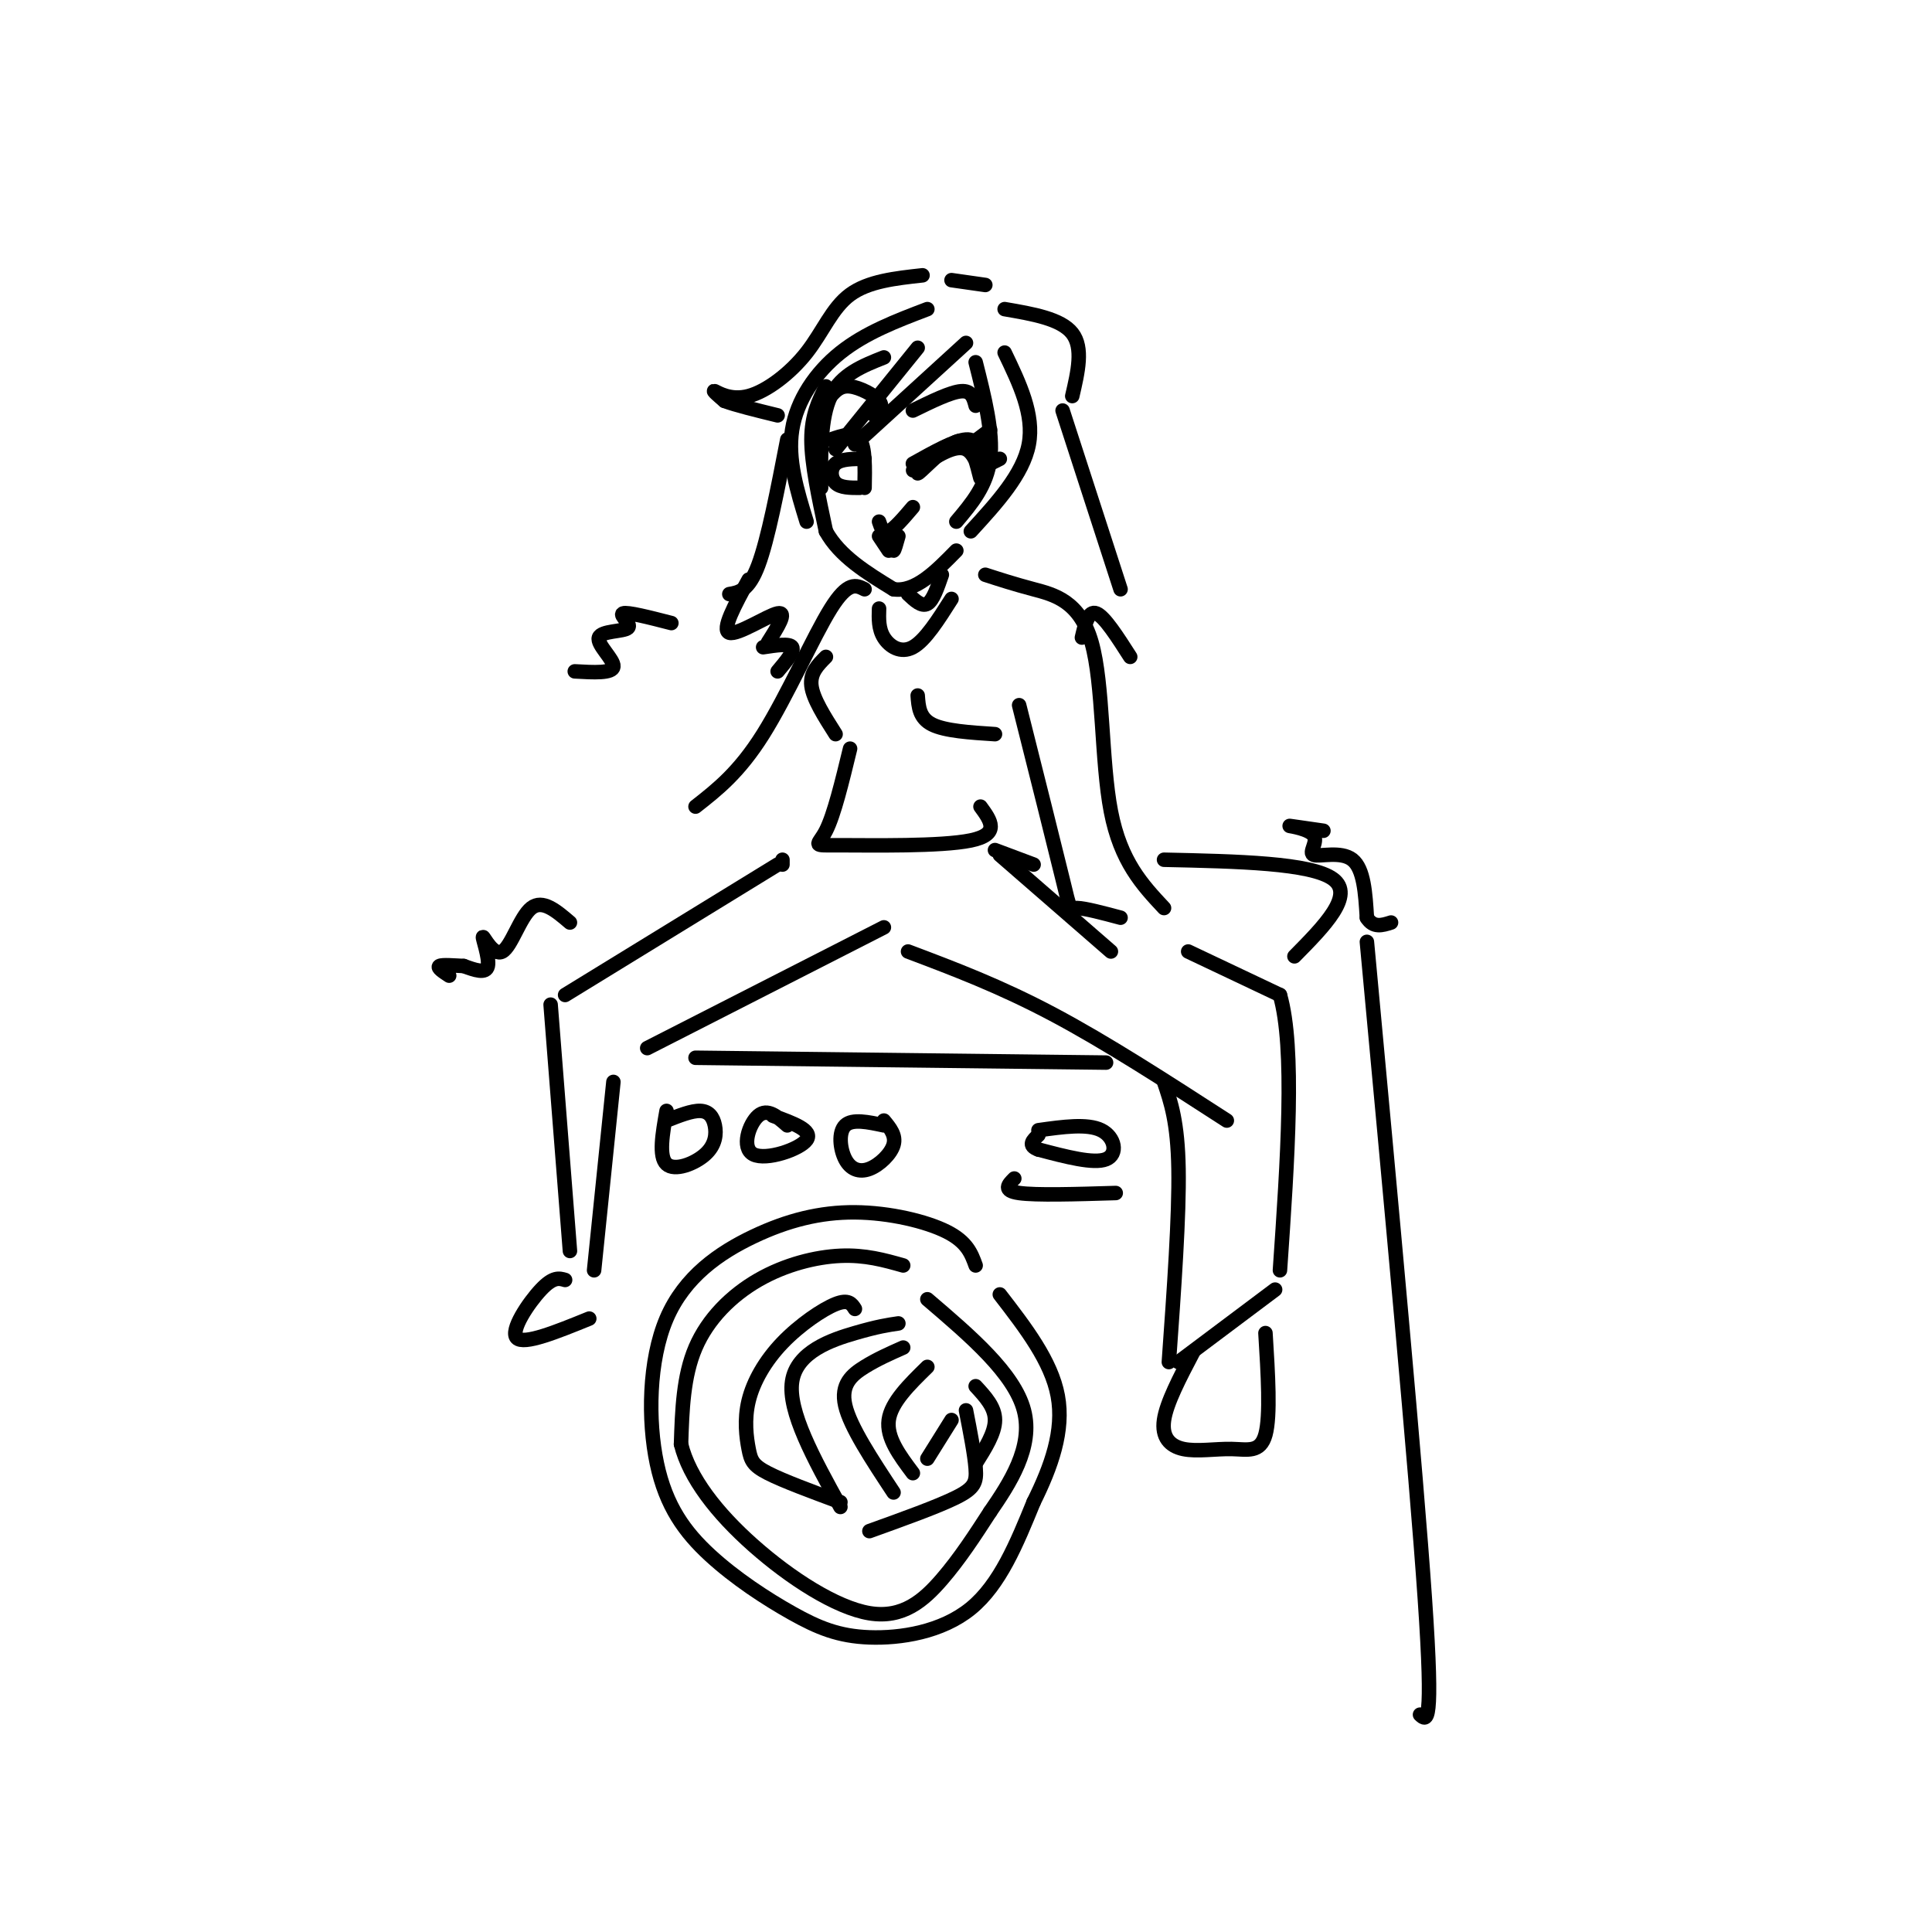 <svg viewBox='0 0 400 400' version='1.1' xmlns='http://www.w3.org/2000/svg' xmlns:xlink='http://www.w3.org/1999/xlink'><g fill='none' stroke='rgb(0,0,0)' stroke-width='3' stroke-linecap='round' stroke-linejoin='round'><path d='M171,80c-1.500,3.000 -3.000,6.000 -3,11c0.000,5.000 1.500,12.000 3,19'/><path d='M171,110c2.833,5.167 8.417,8.583 14,12'/><path d='M185,122c4.500,0.667 8.750,-3.667 13,-8'/><path d='M189,96c4.333,-2.417 8.667,-4.833 11,-5c2.333,-0.167 2.667,1.917 3,4'/><path d='M203,95c-0.372,-0.523 -2.801,-3.831 -6,-3c-3.199,0.831 -7.169,5.801 -7,6c0.169,0.199 4.477,-4.372 7,-6c2.523,-1.628 3.262,-0.314 4,1'/><path d='M201,93c1.131,1.917 1.958,6.208 2,6c0.042,-0.208 -0.702,-4.917 -3,-6c-2.298,-1.083 -6.149,1.458 -10,4'/><path d='M190,97c-1.667,0.667 -0.833,0.333 0,0'/><path d='M201,92c0.000,0.000 4.000,-3.000 4,-3'/><path d='M205,96c0.000,0.000 2.000,-1.000 2,-1'/><path d='M172,91c2.417,-0.833 4.833,-1.667 6,0c1.167,1.667 1.083,5.833 1,10'/><path d='M179,95c-2.422,0.000 -4.844,0.000 -6,1c-1.156,1.000 -1.044,3.000 0,4c1.044,1.000 3.022,1.000 5,1'/><path d='M189,85c3.917,-1.917 7.833,-3.833 10,-4c2.167,-0.167 2.583,1.417 3,3'/><path d='M181,86c1.000,-0.889 2.000,-1.778 1,-3c-1.000,-1.222 -4.000,-2.778 -6,-3c-2.000,-0.222 -3.000,0.889 -4,2'/><path d='M182,108c0.417,1.250 0.833,2.500 2,2c1.167,-0.500 3.083,-2.750 5,-5'/><path d='M182,111c0.000,0.000 2.000,3.000 2,3'/><path d='M185,111c-0.083,1.500 -0.167,3.000 0,3c0.167,0.000 0.583,-1.500 1,-3'/><path d='M200,71c0.000,0.000 -23.000,21.000 -23,21'/><path d='M190,72c0.000,0.000 -17.000,21.000 -17,21'/><path d='M192,64c-6.422,2.444 -12.844,4.889 -18,9c-5.156,4.111 -9.044,9.889 -10,16c-0.956,6.111 1.022,12.556 3,19'/><path d='M183,74c-4.417,1.750 -8.833,3.500 -11,8c-2.167,4.500 -2.083,11.750 -2,19'/><path d='M202,75c1.833,7.250 3.667,14.500 3,20c-0.667,5.500 -3.833,9.250 -7,13'/><path d='M208,73c3.083,6.417 6.167,12.833 5,19c-1.167,6.167 -6.583,12.083 -12,18'/><path d='M191,57c-5.625,0.616 -11.250,1.231 -15,4c-3.750,2.769 -5.624,7.691 -9,12c-3.376,4.309 -8.255,8.006 -12,9c-3.745,0.994 -6.356,-0.716 -7,-1c-0.644,-0.284 0.678,0.858 2,2'/><path d='M150,83c2.167,0.833 6.583,1.917 11,3'/><path d='M163,91c-2.000,10.333 -4.000,20.667 -6,26c-2.000,5.333 -4.000,5.667 -6,6'/><path d='M204,59c0.000,0.000 -7.000,-1.000 -7,-1'/><path d='M208,64c5.833,1.000 11.667,2.000 14,5c2.333,3.000 1.167,8.000 0,13'/><path d='M220,85c0.000,0.000 12.000,37.000 12,37'/><path d='M188,123c1.417,1.333 2.833,2.667 4,2c1.167,-0.667 2.083,-3.333 3,-6'/><path d='M182,126c-0.067,2.089 -0.133,4.178 1,6c1.133,1.822 3.467,3.378 6,2c2.533,-1.378 5.267,-5.689 8,-10'/><path d='M171,136c-1.667,1.667 -3.333,3.333 -3,6c0.333,2.667 2.667,6.333 5,10'/><path d='M190,144c0.167,2.333 0.333,4.667 3,6c2.667,1.333 7.833,1.667 13,2'/><path d='M179,122c-1.711,-0.867 -3.422,-1.733 -7,4c-3.578,5.733 -9.022,18.067 -14,26c-4.978,7.933 -9.489,11.467 -14,15'/><path d='M204,119c2.923,0.946 5.845,1.893 10,3c4.155,1.107 9.542,2.375 12,11c2.458,8.625 1.988,24.607 4,35c2.012,10.393 6.506,15.196 11,20'/><path d='M211,146c3.667,14.578 7.333,29.156 9,36c1.667,6.844 1.333,5.956 3,6c1.667,0.044 5.333,1.022 9,2'/><path d='M176,155c-1.661,6.857 -3.321,13.714 -5,17c-1.679,3.286 -3.375,3.000 3,3c6.375,0.000 20.821,0.286 27,-1c6.179,-1.286 4.089,-4.143 2,-7'/><path d='M162,179c0.000,0.000 0.000,-1.000 0,-1'/><path d='M161,179c0.000,0.000 -44.000,27.000 -44,27'/><path d='M183,192c0.000,0.000 -49.000,25.000 -49,25'/><path d='M188,197c9.500,3.583 19.000,7.167 30,13c11.000,5.833 23.500,13.917 36,22'/><path d='M207,177c0.000,0.000 23.000,20.000 23,20'/><path d='M127,224c0.000,0.000 -4.000,39.000 -4,39'/><path d='M114,208c0.000,0.000 4.000,51.000 4,51'/><path d='M206,176c0.000,0.000 8.000,3.000 8,3'/><path d='M246,197c0.000,0.000 19.000,9.000 19,9'/><path d='M265,206c3.167,11.000 1.583,34.000 0,57'/><path d='M241,224c1.417,4.167 2.833,8.333 3,18c0.167,9.667 -0.917,24.833 -2,40'/><path d='M202,262c-0.884,-2.436 -1.767,-4.872 -6,-7c-4.233,-2.128 -11.814,-3.947 -19,-4c-7.186,-0.053 -13.975,1.660 -21,5c-7.025,3.340 -14.286,8.305 -18,17c-3.714,8.695 -3.880,21.119 -2,30c1.880,8.881 5.808,14.220 11,19c5.192,4.780 11.649,9.003 17,12c5.351,2.997 9.594,4.768 16,5c6.406,0.232 14.973,-1.077 21,-6c6.027,-4.923 9.513,-13.462 13,-22'/><path d='M214,311c3.667,-7.378 6.333,-14.822 5,-22c-1.333,-7.178 -6.667,-14.089 -12,-21'/><path d='M118,191c-2.839,-2.426 -5.678,-4.852 -8,-3c-2.322,1.852 -4.128,7.981 -6,9c-1.872,1.019 -3.812,-3.072 -4,-3c-0.188,0.072 1.375,4.306 1,6c-0.375,1.694 -2.687,0.847 -5,0'/><path d='M96,200c-1.978,-0.089 -4.422,-0.311 -5,0c-0.578,0.311 0.711,1.156 2,2'/><path d='M274,172c-3.584,-0.517 -7.167,-1.033 -7,-1c0.167,0.033 4.086,0.617 5,2c0.914,1.383 -1.177,3.565 0,4c1.177,0.435 5.622,-0.876 8,1c2.378,1.876 2.689,6.938 3,12'/><path d='M283,190c1.333,2.167 3.167,1.583 5,1'/><path d='M139,129c-4.558,-1.171 -9.116,-2.341 -10,-2c-0.884,0.341 1.907,2.195 1,3c-0.907,0.805 -5.514,0.563 -6,2c-0.486,1.437 3.147,4.553 3,6c-0.147,1.447 -4.073,1.223 -8,1'/><path d='M155,120c-2.844,5.222 -5.689,10.444 -4,11c1.689,0.556 7.911,-3.556 10,-4c2.089,-0.444 0.044,2.778 -2,6'/><path d='M158,134c2.750,-0.417 5.500,-0.833 6,0c0.500,0.833 -1.250,2.917 -3,5'/><path d='M234,136c-2.667,-4.167 -5.333,-8.333 -7,-9c-1.667,-0.667 -2.333,2.167 -3,5'/><path d='M187,262c-3.940,-1.113 -7.881,-2.226 -13,-2c-5.119,0.226 -11.417,1.792 -17,5c-5.583,3.208 -10.452,8.060 -13,14c-2.548,5.940 -2.774,12.970 -3,20'/><path d='M141,299c1.686,6.935 7.400,14.271 15,21c7.600,6.729 17.085,12.850 24,14c6.915,1.150 11.262,-2.671 15,-7c3.738,-4.329 6.869,-9.164 10,-14'/><path d='M205,313c4.000,-5.822 9.000,-13.378 7,-21c-2.000,-7.622 -11.000,-15.311 -20,-23'/><path d='M177,271c-0.655,-1.038 -1.310,-2.075 -4,-1c-2.690,1.075 -7.414,4.263 -11,8c-3.586,3.737 -6.033,8.022 -7,12c-0.967,3.978 -0.453,7.648 0,10c0.453,2.352 0.844,3.386 4,5c3.156,1.614 9.078,3.807 15,6'/><path d='M186,274c-2.133,0.311 -4.267,0.622 -9,2c-4.733,1.378 -12.067,3.822 -13,10c-0.933,6.178 4.533,16.089 10,26'/><path d='M187,279c-2.711,1.200 -5.422,2.400 -8,4c-2.578,1.600 -5.022,3.600 -4,8c1.022,4.400 5.511,11.200 10,18'/><path d='M192,283c-3.750,3.667 -7.500,7.333 -8,11c-0.500,3.667 2.250,7.333 5,11'/><path d='M200,292c0.889,4.556 1.778,9.111 2,12c0.222,2.889 -0.222,4.111 -4,6c-3.778,1.889 -10.889,4.444 -18,7'/><path d='M197,294c0.000,0.000 -5.000,8.000 -5,8'/><path d='M202,287c2.000,2.167 4.000,4.333 4,7c0.000,2.667 -2.000,5.833 -4,9'/><path d='M138,230c-0.833,4.721 -1.665,9.442 0,11c1.665,1.558 5.828,-0.046 8,-2c2.172,-1.954 2.354,-4.257 2,-6c-0.354,-1.743 -1.244,-2.927 -3,-3c-1.756,-0.073 -4.378,0.963 -7,2'/><path d='M163,233c-2.054,-1.810 -4.107,-3.619 -6,-2c-1.893,1.619 -3.625,6.667 -1,8c2.625,1.333 9.607,-1.048 11,-3c1.393,-1.952 -2.804,-3.476 -7,-5'/><path d='M183,233c-3.273,-0.700 -6.545,-1.400 -8,0c-1.455,1.400 -1.091,4.901 0,7c1.091,2.099 2.909,2.796 5,2c2.091,-0.796 4.455,-3.085 5,-5c0.545,-1.915 -0.727,-3.458 -2,-5'/><path d='M215,234c5.067,-0.711 10.133,-1.422 13,0c2.867,1.422 3.533,4.978 1,6c-2.533,1.022 -8.267,-0.489 -14,-2'/><path d='M215,238c-2.333,-0.833 -1.167,-1.917 0,-3'/><path d='M210,244c-1.250,1.250 -2.500,2.500 1,3c3.500,0.500 11.750,0.250 20,0'/><path d='M144,219c0.000,0.000 85.000,1.000 85,1'/><path d='M241,178c15.250,0.333 30.500,0.667 35,4c4.500,3.333 -1.750,9.667 -8,16'/><path d='M283,195c5.083,54.667 10.167,109.333 12,136c1.833,26.667 0.417,25.333 -1,24'/><path d='M244,282c0.000,0.000 20.000,-15.000 20,-15'/><path d='M247,280c-2.742,5.228 -5.483,10.456 -6,14c-0.517,3.544 1.191,5.404 4,6c2.809,0.596 6.718,-0.070 10,0c3.282,0.070 5.938,0.877 7,-3c1.062,-3.877 0.531,-12.439 0,-21'/><path d='M117,265c-1.222,-0.356 -2.444,-0.711 -5,2c-2.556,2.711 -6.444,8.489 -5,10c1.444,1.511 8.222,-1.244 15,-4'/></g>
</svg>